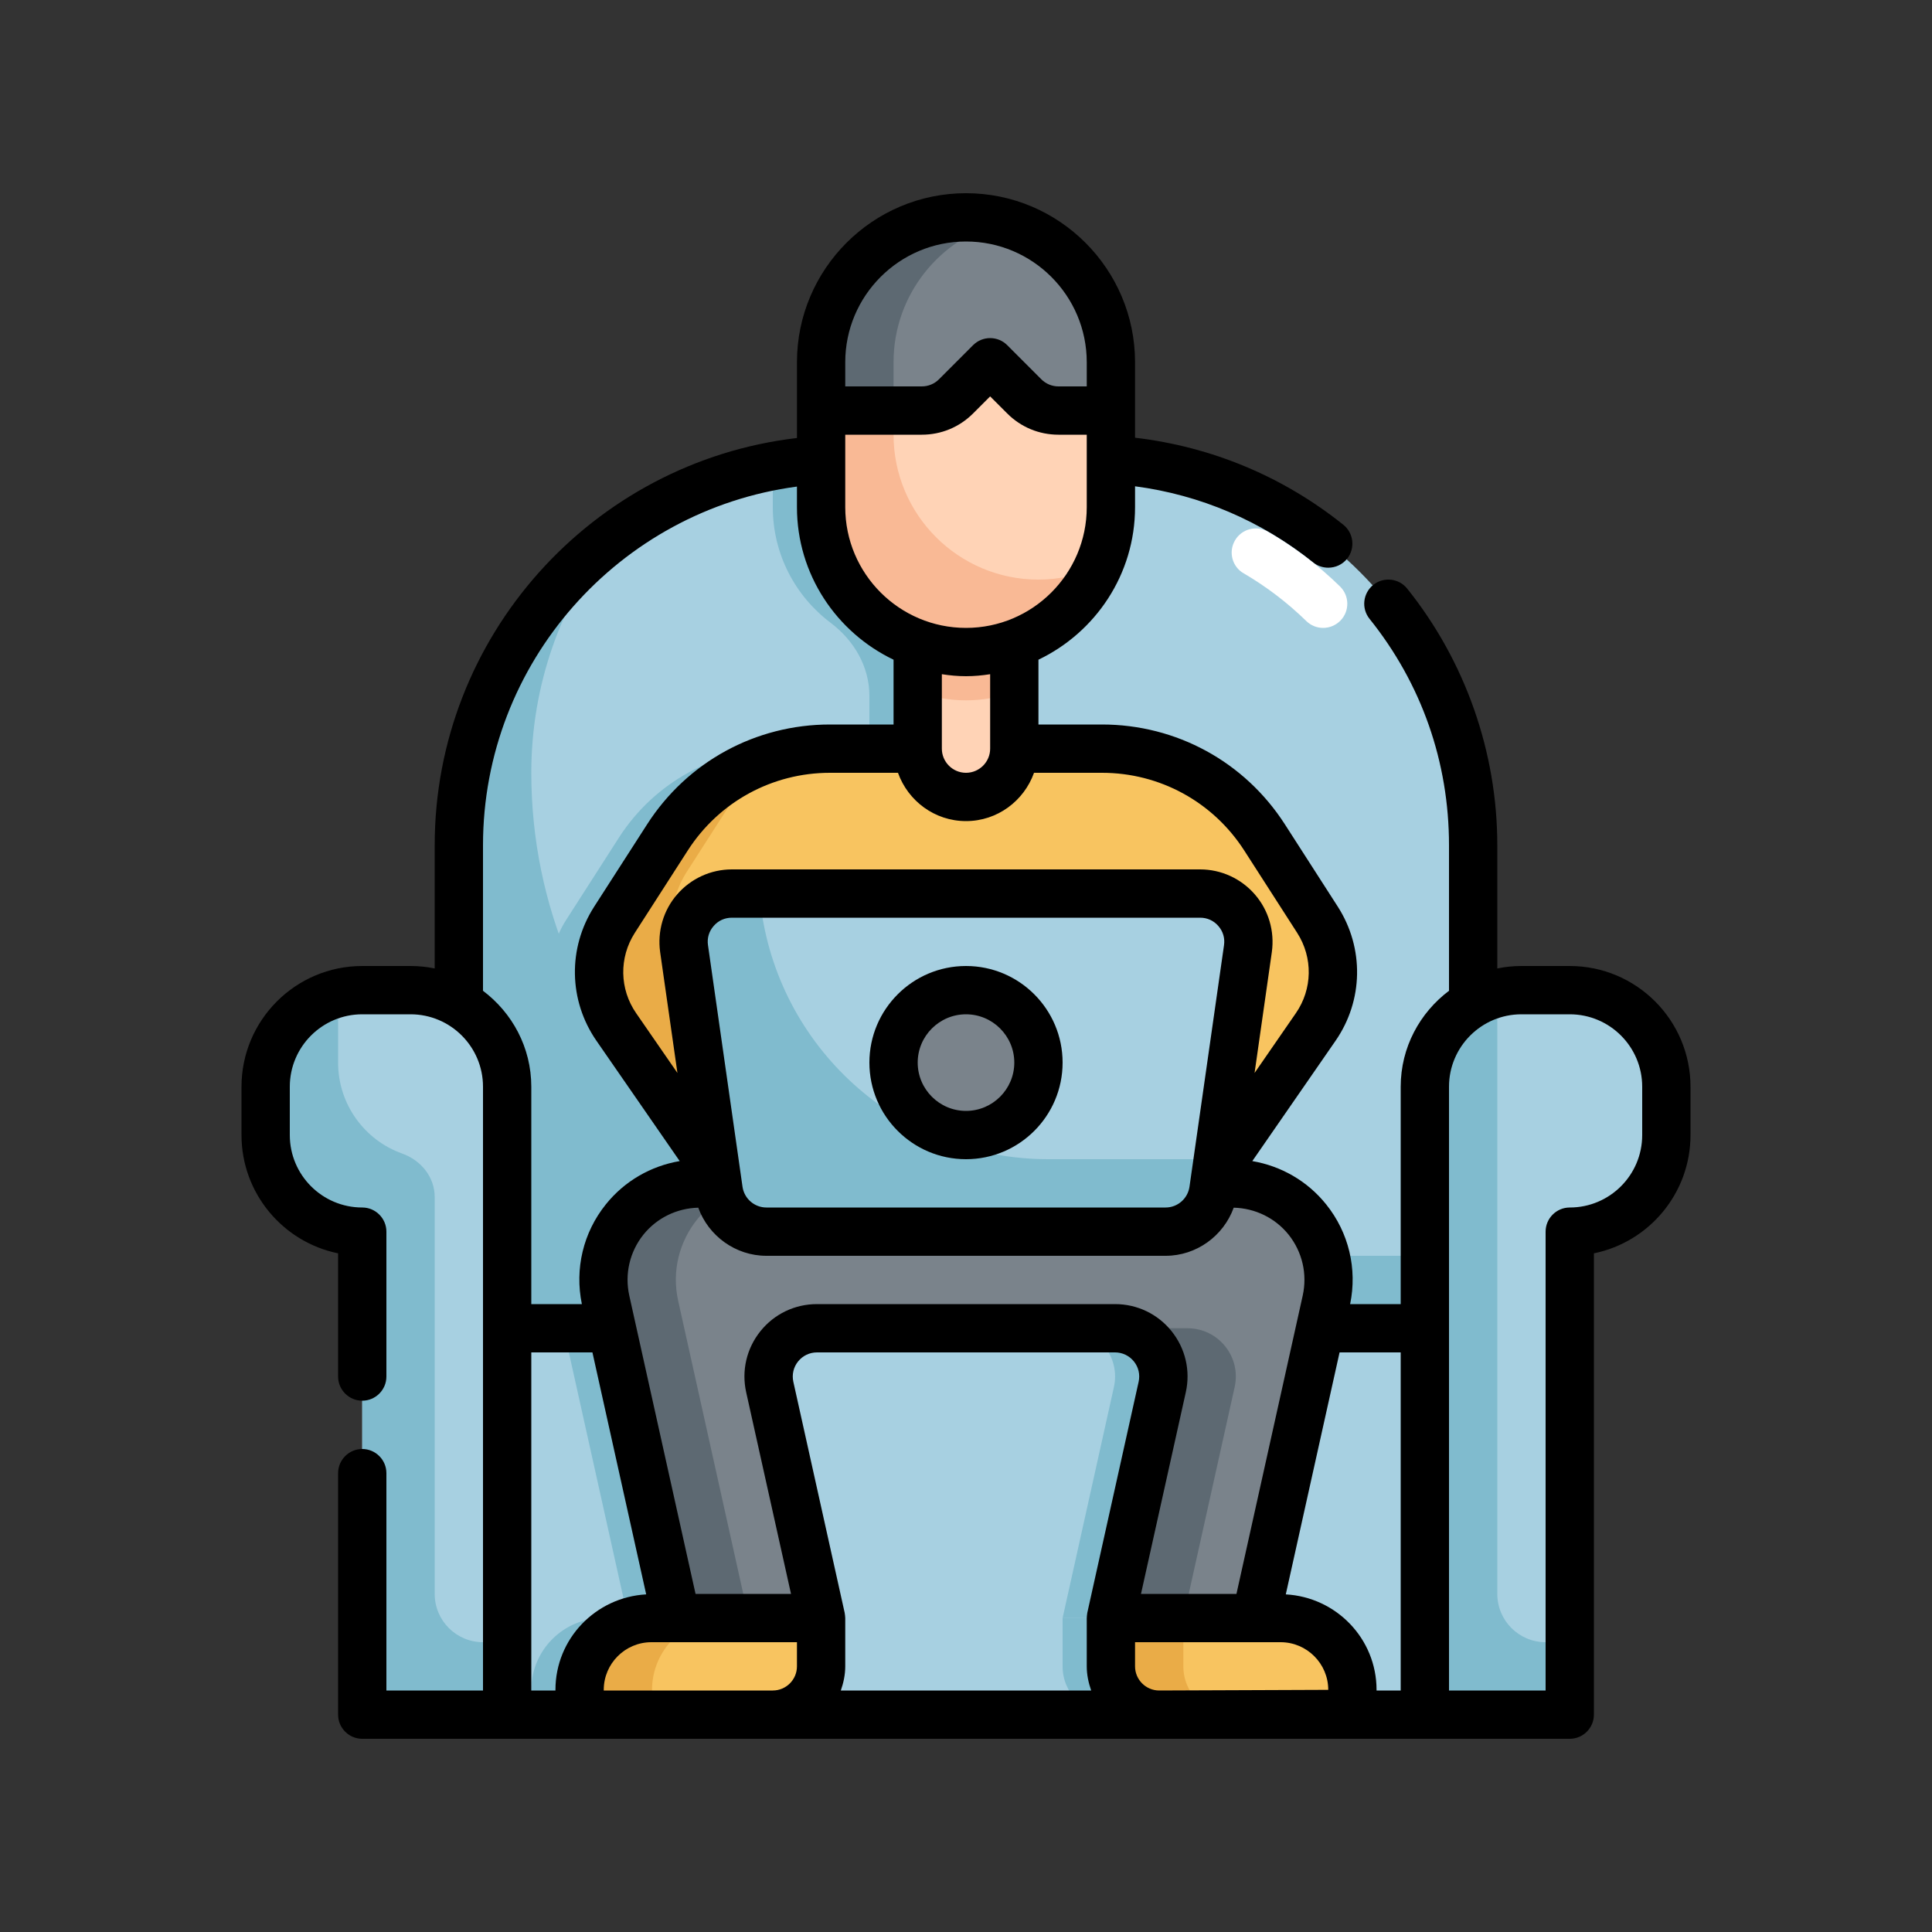 <?xml version="1.0" encoding="UTF-8"?><svg xmlns="http://www.w3.org/2000/svg" xmlns:xlink="http://www.w3.org/1999/xlink" width="300" zoomAndPan="magnify" viewBox="0 0 300 300" height="300" preserveAspectRatio="xMidYMid meet" version="1.0"><rect x="0" y="0" width="300" height="300" fill="#333333" stroke="none"/><defs><clipPath id="clip-0"><path d="M 37.5 30 L 262.5 30 L 262.5 270 L 37.5 270 Z M 37.5 30 " clip-rule="nonzero"/></clipPath></defs><path fill="rgb(65.489%, 81.569%, 88.239%)" d="M 168.75 71.25 L 131.25 71.25 C 98.113 71.25 71.25 98.113 71.25 131.25 L 71.25 206.25 L 228.75 206.25 L 228.75 131.25 C 228.75 98.113 201.883 71.25 168.75 71.25 " fill-opacity="1" fill-rule="nonzero"/><path fill="rgb(50.2%, 73.329%, 80.779%)" d="M 135 108.062 L 135 115.855 C 135 119.59 137.547 123.047 141.238 123.648 C 145.941 124.41 150 120.805 150 116.25 L 150 99.945 C 158.73 96.855 165 88.535 165 78.75 L 165 71.25 L 131.25 71.25 C 127.398 71.25 123.648 71.645 120 72.332 L 120 78.75 C 120 86.09 123.531 92.605 128.98 96.707 C 132.613 99.449 135 103.504 135 108.062 " fill-opacity="1" fill-rule="nonzero"/><path fill="rgb(50.2%, 73.329%, 80.779%)" d="M 163.621 116.25 L 121.375 116.25 C 111.168 116.25 101.66 121.434 96.137 130.02 L 87.918 142.836 C 84.637 147.934 84.742 154.496 88.199 159.477 L 105 183.75 L 180 183.75 L 196.801 159.477 C 200.258 154.496 200.359 147.934 197.078 142.836 L 188.863 130.02 C 183.34 121.434 173.832 116.25 163.621 116.25 " fill-opacity="1" fill-rule="nonzero"/><path fill="rgb(50.2%, 73.329%, 80.779%)" d="M 157.5 195 C 116.074 195 82.5 161.426 82.5 120 C 82.5 106.305 87.145 93.719 94.863 83.613 C 80.535 94.586 71.25 111.812 71.25 131.25 L 71.25 206.25 L 228.75 206.25 L 228.75 195 L 157.5 195 " fill-opacity="1" fill-rule="nonzero"/><path fill="rgb(65.489%, 81.569%, 88.239%)" d="M 63.75 153.75 L 56.25 153.75 C 47.973 153.75 41.25 160.457 41.25 168.75 L 41.25 176.25 C 41.25 184.539 47.973 191.25 56.25 191.25 L 56.25 266.25 L 78.75 266.25 L 78.75 168.75 C 78.75 160.457 72.043 153.75 63.75 153.75 " fill-opacity="1" fill-rule="nonzero"/><path fill="rgb(50.2%, 73.329%, 80.779%)" d="M 67.5 247.5 L 67.5 185.887 C 67.5 182.77 65.391 180.176 62.445 179.121 C 56.645 177.055 52.5 171.504 52.5 165 L 52.5 157.5 C 52.5 156.344 52.66 155.23 52.91 154.16 C 46.23 155.684 41.25 161.617 41.25 168.75 L 41.25 176.25 C 41.25 184.539 47.973 191.25 56.25 191.25 L 56.25 266.25 L 78.75 266.25 L 78.75 255 L 75 255 C 70.855 255 67.5 251.645 67.5 247.5 " fill-opacity="1" fill-rule="nonzero"/><path fill="rgb(65.489%, 81.569%, 88.239%)" d="M 243.75 153.75 L 236.25 153.75 C 227.957 153.75 221.25 160.457 221.25 168.75 L 221.25 266.25 L 243.75 266.25 L 243.75 191.25 C 252.039 191.25 258.75 184.539 258.75 176.25 L 258.75 168.75 C 258.75 160.457 252.039 153.75 243.75 153.75 " fill-opacity="1" fill-rule="nonzero"/><path fill="rgb(50.2%, 73.329%, 80.779%)" d="M 240 255 C 235.855 255 232.5 251.645 232.5 247.5 L 232.5 157.5 C 232.5 156.344 232.66 155.23 232.91 154.16 C 226.23 155.684 221.25 161.617 221.25 168.75 L 221.25 266.25 L 243.75 266.25 L 243.75 255 L 240 255 " fill-opacity="1" fill-rule="nonzero"/><path fill="rgb(65.489%, 81.569%, 88.239%)" d="M 221.25 206.25 L 78.75 206.25 L 78.75 266.25 L 221.25 266.25 L 221.25 206.25 " fill-opacity="1" fill-rule="nonzero"/><path fill="rgb(50.2%, 73.329%, 80.779%)" d="M 93.648 251.25 L 120 251.25 L 120 258.75 C 120 262.895 116.645 266.25 112.5 266.25 L 82.5 266.25 L 82.5 262.398 C 82.5 256.246 87.496 251.25 93.648 251.25 " fill-opacity="1" fill-rule="nonzero"/><path fill="rgb(50.2%, 73.329%, 80.779%)" d="M 191.352 251.25 L 165 251.25 L 165 258.75 C 165 262.895 168.355 266.25 172.5 266.25 L 202.5 266.25 L 202.5 262.398 C 202.5 256.246 197.504 251.25 191.352 251.25 " fill-opacity="1" fill-rule="nonzero"/><path fill="rgb(50.2%, 73.329%, 80.779%)" d="M 119.355 206.25 L 87.496 206.25 L 97.5 251.25 L 120 251.25 L 112.031 215.375 C 110.992 210.688 114.551 206.25 119.355 206.25 " fill-opacity="1" fill-rule="nonzero"/><path fill="rgb(50.2%, 73.329%, 80.779%)" d="M 165.645 206.25 C 170.449 206.25 174.008 210.688 172.969 215.375 L 165 251.25 L 187.5 251.25 L 197.504 206.25 L 165.645 206.25 " fill-opacity="1" fill-rule="nonzero"/><path fill="rgb(97.249%, 76.859%, 37.65%)" d="M 171.121 116.25 L 128.875 116.25 C 118.668 116.25 109.16 121.434 103.637 130.02 L 95.422 142.836 C 92.137 147.934 92.242 154.496 95.699 159.477 L 112.5 183.75 L 187.5 183.75 L 204.301 159.477 C 207.758 154.496 207.859 147.934 204.578 142.836 L 196.363 130.02 C 190.84 121.434 181.332 116.25 171.121 116.25 " fill-opacity="1" fill-rule="nonzero"/><path fill="rgb(91.759%, 67.45%, 27.84%)" d="M 110.332 156.871 L 106.949 151.977 C 103.492 146.996 103.387 140.434 106.668 135.336 L 114.887 122.52 C 115.914 120.953 117.098 119.516 118.375 118.184 C 112.398 120.41 107.195 124.512 103.637 130.02 L 95.422 142.836 C 92.137 147.934 92.242 154.496 95.699 159.477 L 112.5 183.75 L 187.5 183.75 L 192.699 176.25 L 147.332 176.25 C 132.555 176.25 118.738 169 110.332 156.871 " fill-opacity="1" fill-rule="nonzero"/><path fill="rgb(100%, 82.75%, 71.37%)" d="M 142.5 97.5 L 142.5 116.25 C 142.5 120.395 145.855 123.75 150 123.75 C 154.145 123.75 157.5 120.395 157.5 116.25 L 157.5 97.5 L 142.5 97.5 " fill-opacity="1" fill-rule="nonzero"/><path fill="rgb(97.249%, 76.859%, 37.65%)" d="M 101.148 251.25 L 127.5 251.25 L 127.5 258.75 C 127.5 262.895 124.145 266.25 120 266.25 L 90 266.25 L 90 262.398 C 90 256.246 94.996 251.25 101.148 251.25 " fill-opacity="1" fill-rule="nonzero"/><path fill="rgb(91.759%, 67.45%, 27.84%)" d="M 112.398 251.25 L 101.148 251.25 C 94.996 251.25 90 256.246 90 262.398 L 90 266.25 L 101.25 266.25 L 101.25 262.398 C 101.25 256.246 106.246 251.25 112.398 251.25 " fill-opacity="1" fill-rule="nonzero"/><path fill="rgb(47.839%, 51.369%, 54.509%)" d="M 94.059 202 L 105 251.25 L 127.5 251.25 L 119.531 215.375 C 118.492 210.688 122.051 206.25 126.855 206.25 L 173.145 206.25 C 177.949 206.25 181.508 210.688 180.469 215.375 L 172.5 251.25 L 195 251.25 L 205.941 202 C 208.023 192.641 200.902 183.75 191.309 183.75 L 108.691 183.75 C 99.098 183.75 91.977 192.641 94.059 202 " fill-opacity="1" fill-rule="nonzero"/><path fill="rgb(36.469%, 41.179%, 44.71%)" d="M 119.941 183.75 L 108.691 183.75 C 99.098 183.75 91.977 192.641 94.059 202 L 105 251.25 L 116.25 251.25 L 105.309 202 C 103.227 192.641 110.348 183.75 119.941 183.75 " fill-opacity="1" fill-rule="nonzero"/><path fill="rgb(36.469%, 41.179%, 44.71%)" d="M 184.395 206.25 L 173.145 206.25 C 177.949 206.25 181.508 210.688 180.469 215.375 L 172.5 251.25 L 183.75 251.25 L 191.719 215.375 C 192.758 210.688 189.199 206.25 184.395 206.25 " fill-opacity="1" fill-rule="nonzero"/><path fill="rgb(97.249%, 76.859%, 37.65%)" d="M 198.852 251.25 L 172.5 251.25 L 172.5 258.75 C 172.5 262.895 175.855 266.25 180 266.25 L 210 266.25 L 210 262.398 C 210 256.246 205.004 251.25 198.852 251.25 " fill-opacity="1" fill-rule="nonzero"/><path fill="rgb(91.759%, 67.45%, 27.84%)" d="M 183.75 258.75 L 183.75 251.25 L 172.5 251.25 L 172.5 258.75 C 172.5 262.895 175.855 266.25 180 266.25 L 191.25 266.25 C 187.105 266.25 183.75 262.895 183.75 258.75 " fill-opacity="1" fill-rule="nonzero"/><path fill="rgb(65.489%, 81.569%, 88.239%)" d="M 186.355 138.75 L 113.641 138.75 C 109.086 138.75 105.57 142.793 106.23 147.305 L 111.578 184.805 C 112.105 188.512 115.27 191.25 119.004 191.25 L 180.996 191.25 C 184.73 191.25 187.895 188.512 188.422 184.805 L 193.77 147.305 C 194.43 142.793 190.914 138.75 186.355 138.75 " fill-opacity="1" fill-rule="nonzero"/><path fill="rgb(50.2%, 73.329%, 80.779%)" d="M 162.773 180 C 140.375 180 121.391 163.535 118.227 141.371 L 117.859 138.75 L 113.641 138.75 C 109.086 138.75 105.57 142.793 106.23 147.305 L 111.578 184.805 C 112.105 188.512 115.27 191.25 119.004 191.25 L 180.996 191.25 C 184.73 191.25 187.895 188.512 188.422 184.805 L 189.109 180 L 162.773 180 " fill-opacity="1" fill-rule="nonzero"/><path fill="rgb(100%, 82.75%, 71.37%)" d="M 150 101.25 C 137.578 101.25 127.5 91.172 127.5 78.75 L 127.5 56.25 L 172.5 56.25 L 172.5 78.75 C 172.5 91.172 162.422 101.25 150 101.25 " fill-opacity="1" fill-rule="nonzero"/><path fill="rgb(97.649%, 72.549%, 58.429%)" d="M 161.25 90 C 148.828 90 138.75 79.922 138.75 67.5 L 138.75 56.25 L 127.5 56.25 L 127.5 78.75 C 127.5 91.172 137.578 101.25 150 101.25 C 159.125 101.25 166.961 95.801 170.492 87.992 C 167.68 89.266 164.547 90 161.25 90 " fill-opacity="1" fill-rule="nonzero"/><path fill="rgb(97.649%, 72.549%, 58.429%)" d="M 142.5 107.445 C 144.844 108.266 147.363 108.75 150 108.75 C 152.637 108.75 155.156 108.266 157.5 107.445 L 157.5 97.5 L 142.5 97.5 L 142.5 107.445 " fill-opacity="1" fill-rule="nonzero"/><path fill="rgb(47.839%, 51.369%, 54.509%)" d="M 150 33.75 C 137.578 33.75 127.5 43.828 127.5 56.25 L 127.5 63.75 L 143.145 63.75 C 145.137 63.75 147.039 62.957 148.445 61.551 L 153.75 56.25 L 159.051 61.551 C 160.457 62.957 162.363 63.75 164.355 63.75 L 172.5 63.75 L 172.5 56.25 C 172.5 43.828 162.422 33.75 150 33.75 " fill-opacity="1" fill-rule="nonzero"/><path fill="rgb(36.469%, 41.179%, 44.71%)" d="M 155.625 34.48 C 153.824 34.027 151.949 33.75 150 33.75 C 137.578 33.75 127.5 43.828 127.5 56.25 L 127.5 63.75 L 138.75 63.75 L 138.75 56.25 C 138.75 45.777 145.926 36.988 155.625 34.48 " fill-opacity="1" fill-rule="nonzero"/><path fill="rgb(47.839%, 51.369%, 54.509%)" d="M 161.25 165 C 161.25 171.211 156.211 176.25 150 176.25 C 143.789 176.25 138.75 171.211 138.75 165 C 138.75 158.789 143.789 153.75 150 153.75 C 156.211 153.75 161.25 158.789 161.25 165 " fill-opacity="1" fill-rule="nonzero"/><g clip-path="url(#clip-0)"><path fill="rgb(0%, 0%, 0%)" d="M 255 176.25 C 255 182.461 249.961 187.5 243.75 187.5 C 241.684 187.5 240 189.184 240 191.25 L 240 262.5 L 225 262.5 L 225 168.75 C 225 162.539 230.039 157.5 236.25 157.5 L 243.75 157.5 C 249.961 157.5 255 162.539 255 168.75 Z M 176.25 258.75 L 176.25 255 L 198.852 255 C 202.926 255 206.25 258.324 206.25 262.398 L 180 262.5 C 177.934 262.5 176.25 260.816 176.25 258.75 Z M 93.75 262.5 L 93.75 262.398 C 93.75 258.324 97.074 255 101.148 255 L 123.75 255 L 123.75 258.75 C 123.75 260.816 122.066 262.5 120 262.5 Z M 82.5 210 L 91.992 210 L 100.34 247.574 C 92.504 248.012 86.25 254.457 86.25 262.398 L 86.25 262.5 L 82.5 262.5 Z M 74.984 153.836 C 74.984 153.809 75 153.777 75 153.75 L 75 131.25 C 75 102.949 96.125 79.234 123.75 75.555 L 123.75 78.75 C 123.75 89.195 129.902 98.203 138.75 102.438 L 138.75 112.5 L 128.875 112.5 C 117.332 112.5 106.727 118.285 100.488 127.996 L 92.254 140.801 C 88.152 147.203 88.285 155.359 92.621 161.617 L 105.543 180.293 C 101.059 181.055 96.973 183.398 94.074 187.016 C 90.555 191.395 89.223 197.02 90.352 202.5 L 82.5 202.5 L 82.5 168.75 C 82.5 162.641 79.527 157.25 74.984 153.836 Z M 150 37.5 C 160.34 37.5 168.75 45.906 168.75 56.25 L 168.75 60 L 164.355 60 C 163.359 60 162.406 59.605 161.703 58.902 L 156.402 53.598 C 154.938 52.133 152.562 52.133 151.098 53.598 L 145.797 58.902 C 145.094 59.605 144.141 60 143.145 60 L 131.25 60 L 131.25 56.25 C 131.25 45.906 139.656 37.5 150 37.5 Z M 150 97.5 C 139.656 97.5 131.25 89.09 131.25 78.75 L 131.25 67.5 L 143.145 67.5 C 146.148 67.5 148.973 66.328 151.098 64.203 L 153.75 61.551 L 156.402 64.203 C 158.523 66.328 161.352 67.5 164.355 67.5 L 168.75 67.5 L 168.75 78.75 C 168.75 89.09 160.34 97.5 150 97.5 Z M 153.75 116.25 C 153.75 118.316 152.066 120 150 120 C 147.934 120 146.25 118.316 146.25 116.25 L 146.25 104.691 C 147.48 104.883 148.727 105 150 105 C 151.273 105 152.52 104.883 153.75 104.691 Z M 193.199 132.055 L 201.43 144.859 C 203.891 148.695 203.816 153.59 201.211 157.34 L 194.809 166.609 L 197.488 147.848 C 197.945 144.609 196.992 141.344 194.852 138.883 C 192.715 136.422 189.625 135 186.355 135 L 113.641 135 C 110.375 135 107.285 136.422 105.145 138.883 C 103.008 141.344 102.055 144.609 102.508 147.848 L 105.191 166.609 L 98.789 157.34 C 96.184 153.59 96.109 148.695 98.57 144.859 L 106.801 132.055 C 111.648 124.512 119.91 120 128.875 120 L 139.438 120 C 140.992 124.352 145.121 127.5 150 127.5 C 154.879 127.5 159.008 124.352 160.562 120 L 171.121 120 C 180.086 120 188.348 124.512 193.199 132.055 Z M 184.703 184.277 C 184.438 186.121 182.855 187.5 180.996 187.5 L 119.004 187.5 C 117.145 187.5 115.562 186.121 115.297 184.277 L 109.938 146.777 C 109.773 145.691 110.082 144.625 110.816 143.789 C 111.531 142.953 112.543 142.5 113.641 142.5 L 186.355 142.5 C 187.457 142.5 188.465 142.953 189.184 143.789 C 189.918 144.625 190.223 145.691 190.062 146.777 Z M 131.16 250.43 L 123.191 214.57 C 122.945 213.441 123.207 212.301 123.926 211.406 C 124.645 210.512 125.711 210 126.855 210 L 173.145 210 C 174.285 210 175.355 210.512 176.074 211.406 C 176.793 212.301 177.055 213.441 176.805 214.57 L 168.836 250.43 C 168.809 250.562 168.75 251.09 168.75 251.25 L 168.75 258.75 C 168.75 260.066 169.027 261.328 169.438 262.5 L 130.562 262.5 C 130.973 261.328 131.25 260.066 131.25 258.75 L 131.25 251.25 C 131.25 251.09 131.191 250.562 131.16 250.43 Z M 202.281 201.195 L 191.996 247.5 L 177.172 247.5 L 184.129 216.195 C 184.879 212.84 184.07 209.383 181.918 206.703 C 179.781 204.039 176.586 202.5 173.145 202.5 L 126.855 202.5 C 123.414 202.5 120.219 204.039 118.082 206.703 C 115.926 209.383 115.121 212.84 115.867 216.195 L 122.828 247.5 L 108.004 247.5 L 97.719 201.195 C 96.973 197.84 97.777 194.383 99.918 191.703 C 102.012 189.109 105.102 187.617 108.426 187.527 C 110.008 191.91 114.215 195 119.004 195 L 180.996 195 C 185.785 195 189.988 191.91 191.57 187.527 C 194.898 187.617 197.988 189.109 200.082 191.703 C 202.223 194.383 203.027 197.84 202.281 201.195 Z M 217.5 262.5 L 213.75 262.5 L 213.75 262.398 C 213.75 254.457 207.496 248.012 199.656 247.574 L 208.008 210 L 217.5 210 Z M 243.75 150 L 236.25 150 C 234.961 150 233.715 150.133 232.5 150.379 L 232.5 131.25 C 232.5 116.805 227.535 102.656 218.512 91.406 C 217.223 89.781 214.848 89.531 213.238 90.82 C 211.625 92.125 211.363 94.48 212.664 96.094 C 220.738 106.156 225 118.316 225 131.25 L 225 153.75 C 225 153.777 225.016 153.809 225.016 153.836 C 220.473 157.25 217.5 162.641 217.5 168.75 L 217.5 202.5 L 209.648 202.5 C 210.777 197.02 209.441 191.395 205.926 187.016 C 203.027 183.398 198.941 181.055 194.457 180.293 L 207.379 161.617 C 211.715 155.359 211.844 147.203 207.742 140.801 L 199.512 127.996 C 193.27 118.285 182.664 112.5 171.121 112.5 L 161.25 112.5 L 161.25 102.438 C 170.098 98.203 176.25 89.195 176.25 78.75 L 176.25 75.512 C 186.371 76.844 195.863 80.887 203.906 87.332 C 204.594 87.891 205.43 88.152 206.25 88.152 C 207.348 88.152 208.434 87.684 209.18 86.762 C 210.469 85.137 210.203 82.777 208.594 81.488 C 199.219 73.973 188.102 69.359 176.25 67.969 L 176.25 56.25 C 176.25 41.777 164.473 30 150 30 C 135.527 30 123.75 41.777 123.75 56.25 L 123.75 68.012 C 91.949 71.746 67.5 98.832 67.5 131.25 L 67.5 150.379 C 66.285 150.133 65.039 150 63.75 150 L 56.25 150 C 45.91 150 37.5 158.406 37.5 168.75 L 37.5 176.25 C 37.5 185.301 43.945 192.875 52.5 194.617 L 52.5 213.75 C 52.5 215.816 54.184 217.5 56.25 217.5 C 58.316 217.5 60 215.816 60 213.75 L 60 191.25 C 60 189.184 58.316 187.5 56.25 187.5 C 50.039 187.5 45 182.461 45 176.25 L 45 168.75 C 45 162.539 50.039 157.5 56.25 157.5 L 63.75 157.5 C 69.961 157.5 75 162.539 75 168.75 L 75 262.5 L 60 262.5 L 60 228.75 C 60 226.684 58.316 225 56.25 225 C 54.184 225 52.5 226.684 52.5 228.75 L 52.5 266.25 C 52.5 268.316 54.184 270 56.25 270 L 243.75 270 C 245.816 270 247.5 268.316 247.5 266.25 L 247.5 194.617 C 256.055 192.875 262.5 185.301 262.5 176.25 L 262.5 168.75 C 262.5 158.406 254.09 150 243.75 150 " fill-opacity="1" fill-rule="nonzero"/></g><path fill="rgb(0%, 0%, 0%)" d="M 150 172.5 C 145.867 172.5 142.5 169.129 142.5 165 C 142.5 160.867 145.867 157.5 150 157.5 C 154.129 157.5 157.5 160.867 157.5 165 C 157.5 169.129 154.129 172.5 150 172.5 Z M 150 150 C 141.723 150 135 156.723 135 165 C 135 173.277 141.723 180 150 180 C 158.277 180 165 173.277 165 165 C 165 156.723 158.277 150 150 150 " fill-opacity="1" fill-rule="nonzero"/><path fill="rgb(100%, 100%, 100%)" d="M 205.457 97.5 C 204.508 97.5 203.57 97.148 202.836 96.43 C 199.906 93.574 196.641 91.082 193.125 89.031 C 191.324 88.008 190.723 85.707 191.762 83.922 C 192.789 82.133 195.086 81.52 196.875 82.559 C 200.945 84.902 204.711 87.773 208.082 91.07 C 209.559 92.52 209.59 94.891 208.141 96.371 C 207.406 97.117 206.426 97.5 205.457 97.5 " fill-opacity="1" fill-rule="nonzero"/></svg>